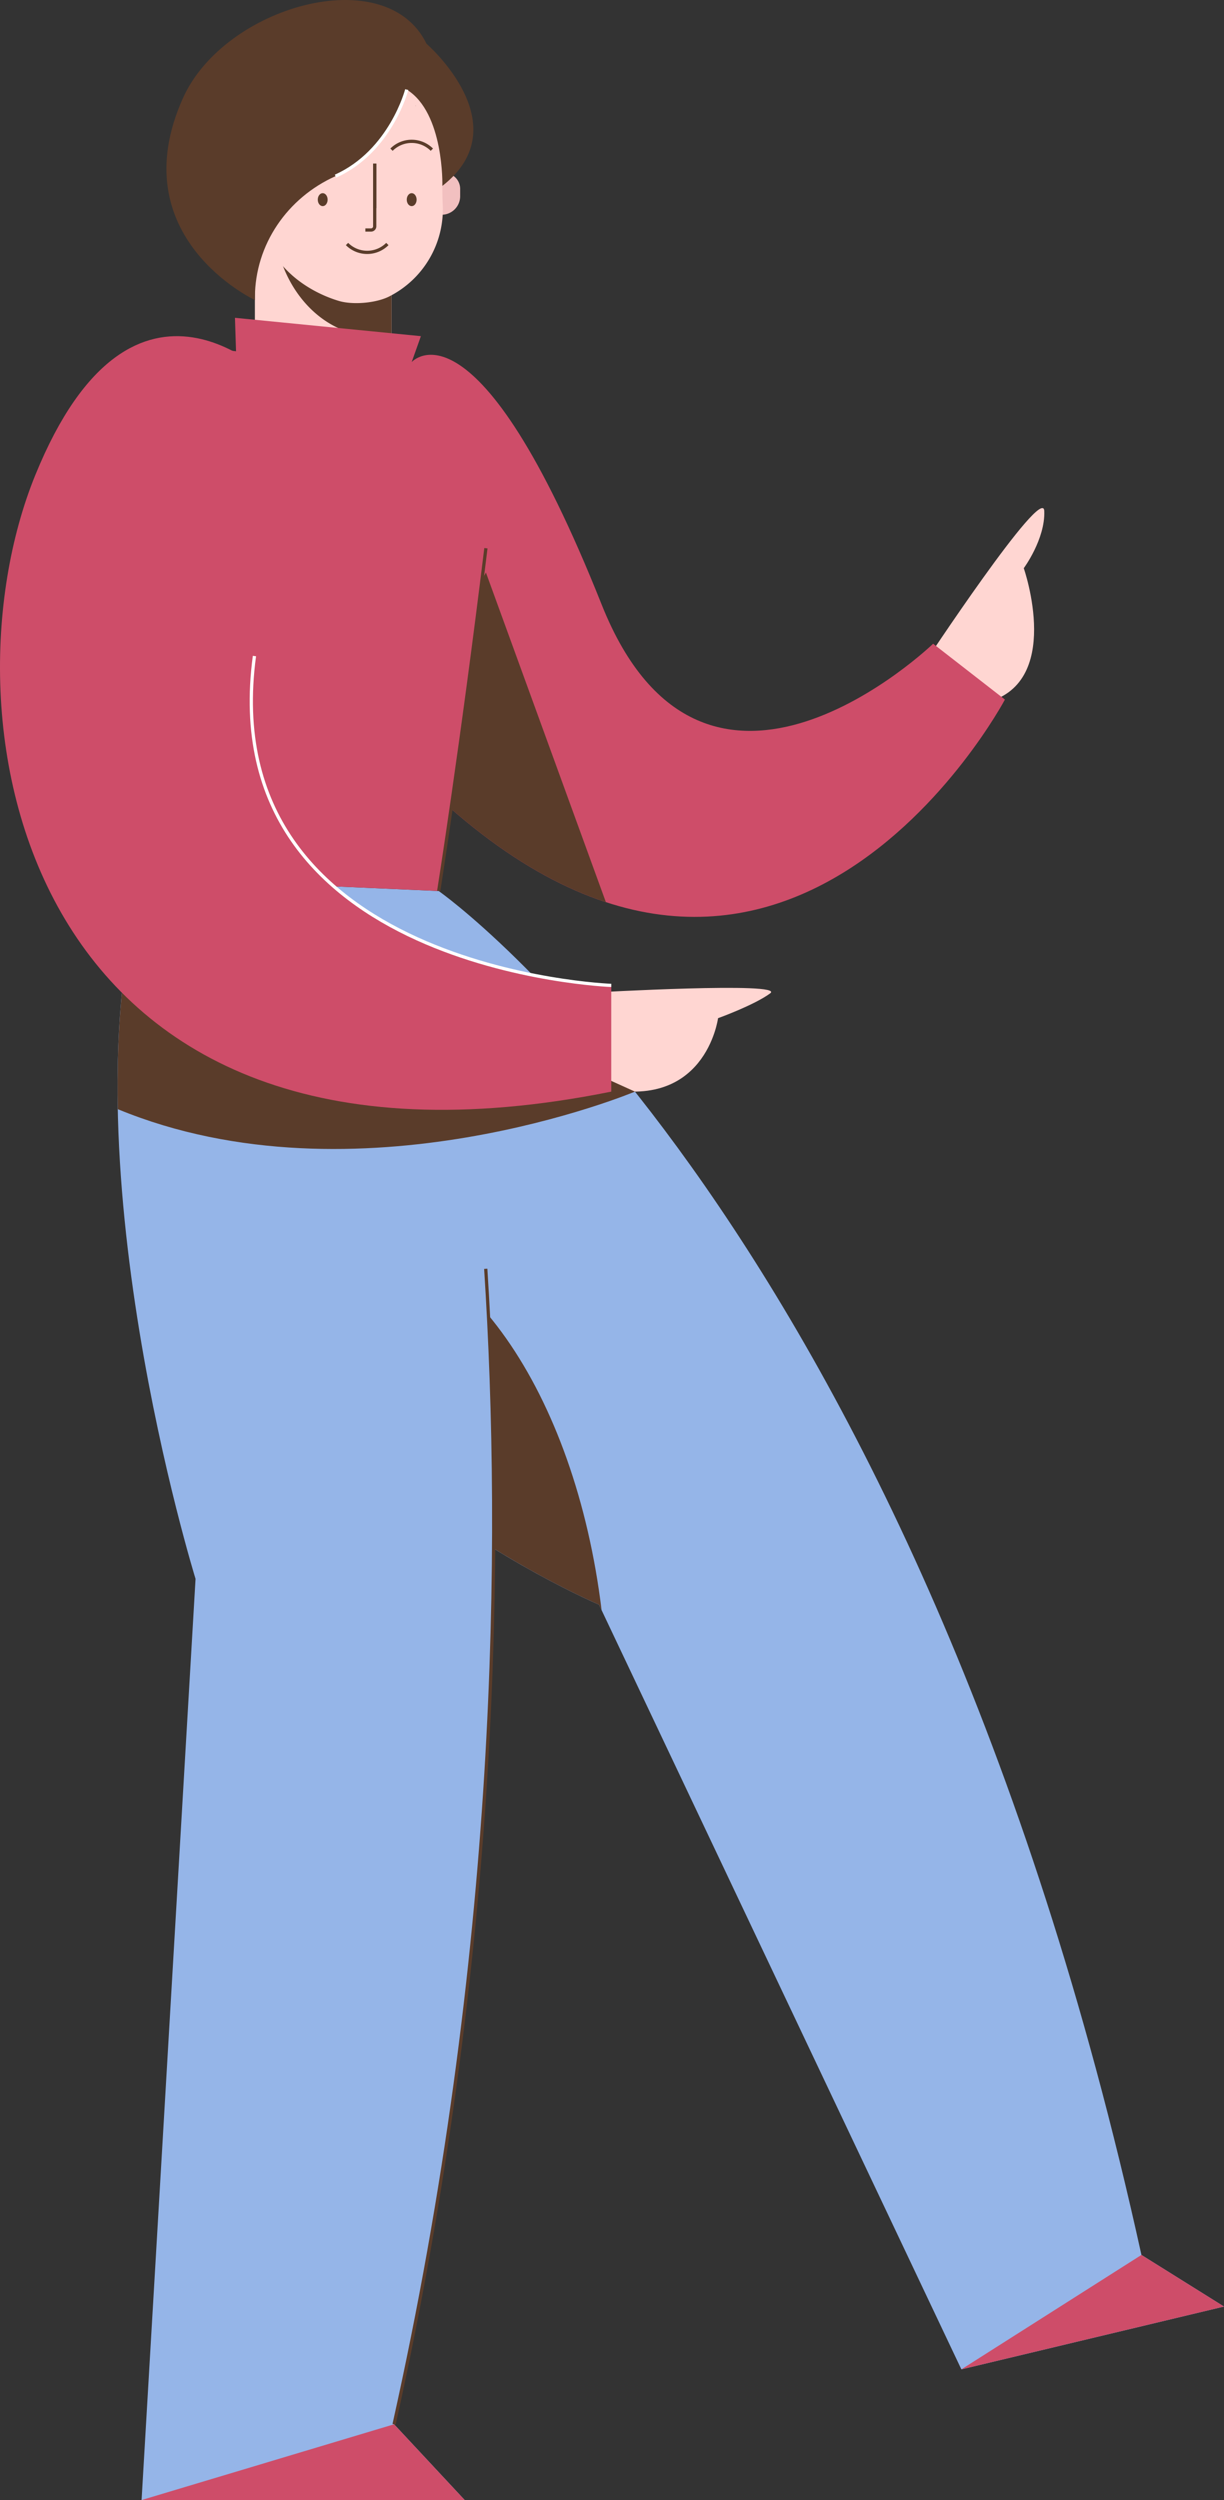 <svg id="Layer_1" data-name="Layer 1" xmlns="http://www.w3.org/2000/svg" viewBox="0 0 378.102 772.249"><rect x="0" y="0" width="378.102" height="772.249" fill="#333333" stroke="none"/><defs><style>.cls-1{fill:#ffd6d2;}.cls-2{fill:#ce4d69;}.cls-3{fill:#5a3c2a;}.cls-4{fill:#95b5e8;}.cls-5{fill:#f2c0c0;}.cls-6,.cls-7{fill:none;stroke-miterlimit:10;}.cls-6{stroke:#5a3c2a;}.cls-7{stroke:#fff;}</style></defs><title>woman, female, person</title><path class="cls-1" d="M284.915,205.845s37.333-56.667,37.667-48-6.333,17.667-6.333,17.667,12.679,36.333-12.494,41.667"/><path class="cls-2" d="M288.248,198.845s-70.5,68-102.409-12.144c-38.769-97.373-58.668-74.856-58.668-74.856l-1.523,125c112.564,115.322,184.777-20.751,184.777-20.751Z"/><path class="cls-3" d="M150.101,176.845l-24.271,45.093-.182,14.907c22.148,22.69,42.732,35.644,61.512,41.821Z"/><path class="cls-4" d="M352.596,696.538C282.454,377.711,135.518,275.233,135.518,275.233L65.652,352.167c-4.782,90.828,119.386,143.51,119.386,143.51L296.974,731.879l81.128-19.4Z"/><path class="cls-1" d="M183.247,306.593l.668,28.919c34,9,37.894-21,37.894-21s11.106-4,16.106-7.667S183.247,306.593,183.247,306.593Z"/><path class="cls-3" d="M71.197,389.932c23.72,67.496,113.84,105.746,113.84,105.746l.802,1.692c-8.182-67.121-42.52-117.495-83.644-117.495C91.261,379.875,80.808,383.441,71.197,389.932Z"/><polyline class="cls-2" points="352.596 696.538 378.102 712.48 296.974 731.88"/><path class="cls-1" d="M78.737,64.016h42.201a0,0,0,0,1,0,0v47.206a21.101,21.101,0,0,1-21.101,21.101h0a21.101,21.101,0,0,1-21.101-21.101V64.016A0,0,0,0,1,78.737,64.016Z"/><path class="cls-3" d="M84.565,66.606c0,20.563,13.963,37.232,31.188,37.232a26.409,26.409,0,0,0,5.186-.522V59.575H85.127A44.439,44.439,0,0,0,84.565,66.606Z"/><path class="cls-5" d="M138.054,53.426h0a4.094,4.094,0,0,1,4.094,4.094V61.42a4.916,4.916,0,0,1-4.916,4.916h0a4.916,4.916,0,0,1-4.916-4.916V59.164a5.738,5.738,0,0,1,5.738-5.738Z" transform="translate(274.463 119.762) rotate(180)"/><path class="cls-1" d="M131.736,25.936a38.574,38.574,0,0,1,5.254,23.733,105.901,105.901,0,0,0-.203,14.006,30.2,30.2,0,0,1-16.372,27.807c-4.052,2.132-11.334,2.785-15.721,1.477-9.907-2.952-24.664-11.861-25.003-31.287-.094-5.372-1.848-10.166-3.257-15.35-1.224-4.503-1.576-11.047,1.976-19.135C86.244,9.348,117.166,2.336,131.736,25.936Z"/><path class="cls-1" d="M79.69,53.212h0a4.916,4.916,0,0,1,4.916,4.916v3.901a4.094,4.094,0,0,1-4.094,4.094h0a5.738,5.738,0,0,1-5.738-5.738V58.128a4.916,4.916,0,0,1,4.916-4.916Z"/><path class="cls-6" d="M80.513,66.122a5.738,5.738,0,0,1-5.738-5.738"/><path class="cls-6" d="M93.452,46.24a8.815,8.815,0,0,1,12.466,0"/><path class="cls-6" d="M120.938,46.24a8.815,8.815,0,0,1,12.466,0"/><ellipse class="cls-3" cx="99.685" cy="61.671" rx="1.523" ry="2.003"/><ellipse class="cls-3" cx="127.171" cy="61.671" rx="1.523" ry="2.003"/><path class="cls-6" d="M115.752,50.532V69.911a1.136,1.136,0,0,1-1.136,1.136h-1.749"/><line class="cls-6" x1="115.752" y1="50.532" x2="115.752" y2="64.315"/><path class="cls-6" d="M119.661,75.375a8.815,8.815,0,0,1-12.466,0"/><path class="cls-3" d="M128.349,32.711c.06-.007.122-.008.183-.014-.093-.049-.159-.082-.159-.082C128.366,32.648,128.356,32.679,128.349,32.711Z"/><path class="cls-3" d="M125.649,27.679s-4.924,19.058-22.01,26.739C88.748,61.111,78.825,75.525,78.739,91.851q-.002.411-.002.827S37.276,73.313,56.498,30.345c12.75-28.5,62.768-42.583,75.25-16.833,0,0,29,25.083,4.907,43.911C136.655,57.423,137.232,34.845,125.649,27.679Z"/><path class="cls-7" d="M125.649,27.679s-4.924,19.058-22.01,26.739"/><path class="cls-4" d="M44.248,271.179l91.27,4.054s46.219,204.613-13.781,473.613l21.812,23.403H43.737L60.407,487.7S19.528,355.758,44.248,271.179Z"/><path class="cls-3" d="M196.139,337.196,59.248,275.233s-6.592-.492-15.961-.596c-5.583,20.864-7.373,44.38-6.903,67.979,74.01,30.543,159.751-5.419,159.755-5.421Z"/><path class="cls-6" d="M150.049,391.925c5.509,85.622,4.031,211.916-28.312,356.92"/><polyline class="cls-2" points="121.737 748.845 143.549 772.249 43.737 772.249"/><path class="cls-2" d="M150.101,169.345c7.333-60.007-22.93-57.5-22.93-57.5l2.845-8.007L72.582,98.169l.333,10.342C.248,98.169,44.248,271.179,44.248,271.179l91.27,4.054S142.659,230.24,150.101,169.345Z"/><path class="cls-6" d="M135.518,275.233s7.141-44.993,14.583-105.888"/><path class="cls-2" d="M85.046,118.128S41.551,71.461,10.885,146.795,6.819,373.863,188.819,337.196V304.386s-123.303-4.541-110.22-101.739C89.343,122.825,85.046,118.128,85.046,118.128Z"/><path class="cls-7" d="M188.819,304.386s-123.303-4.541-110.22-101.739"/></svg>